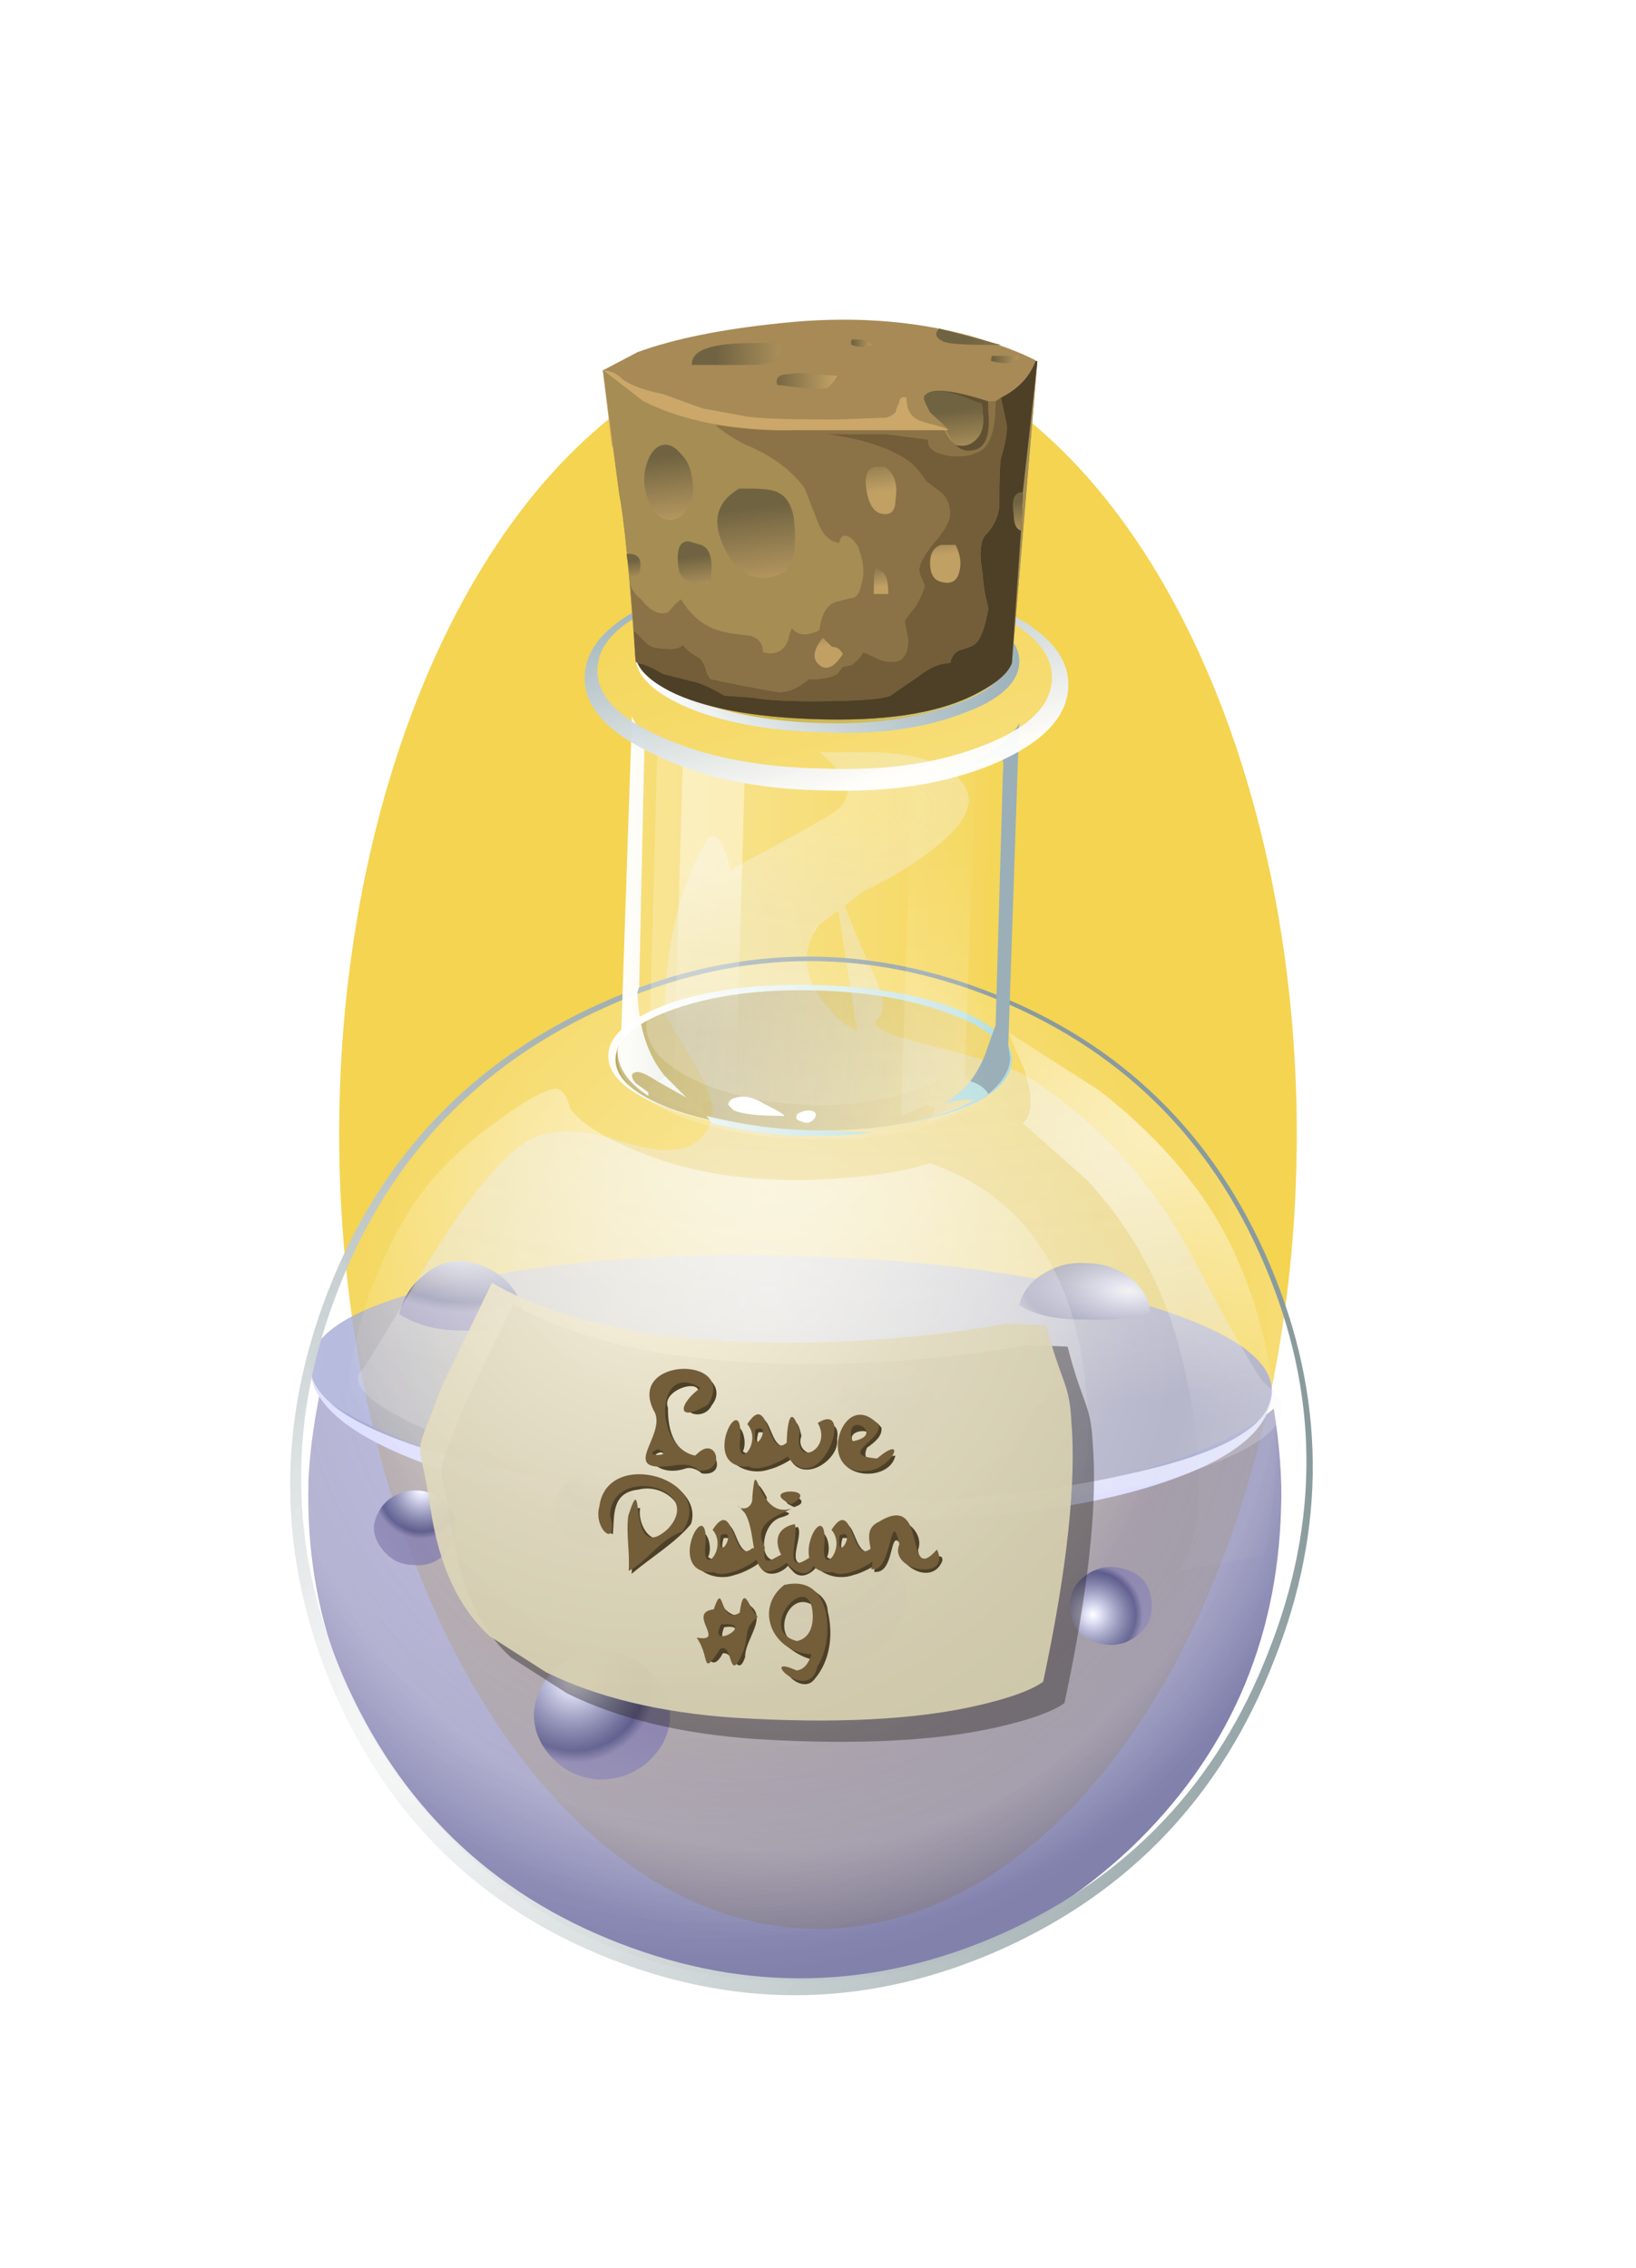 <?xml version="1.0" encoding="UTF-8"?>
<svg version="1.1" viewBox="0 0 35.997 49.895" xmlns="http://www.w3.org/2000/svg" xmlns:xlink="http://www.w3.org/1999/xlink">
<defs>
<radialGradient id="a" cx="1239" cy="-476.33" r="20.443" gradientTransform="matrix(.176 .665 .676 -.179 122.4 -879.89)" gradientUnits="userSpaceOnUse">
<stop stop-color="#FBF5E2" offset="0"/>
<stop stop-color="#F6F0DB" offset=".071"/>
<stop stop-color="#E3DCC1" offset=".431"/>
<stop stop-color="#D7D0B1" offset=".749"/>
<stop stop-color="#D3CCAC" offset="1"/>
</radialGradient>
<filter id="b" x="-.354" y="-.213" width="1.708" height="1.427" color-interpolation-filters="sRGB">
<feGaussianBlur stdDeviation="3.11"/>
</filter>
</defs>
<g transform="translate(-4.045 -2.229)">
<radialGradient id="ab" cx="1301.7" cy="-267.84" r="18.043" gradientTransform="matrix(.329 .729 .729 -.329 -213.29 -1005.7)" gradientUnits="userSpaceOnUse">
<stop stop-color="#DEDAFE" stop-opacity=".667" offset="0"/>
<stop stop-color="#67669B" stop-opacity=".847" offset=".988"/>
</radialGradient>
<ellipse cx="22.043" cy="27.177" rx="10.535" ry="17.484" fill="#f4d451" filter="url(#b)"/>
<path d="m10.83 34.816c0.027-0.586 0.108-1.214 0.24-1.88 0.935 0.666 2.308 1.227 4.12 1.68 1.868 0.454 3.908 0.707 6.12 0.76 2.428 0.054 4.628-0.12 6.602-0.52 1.92-0.373 3.306-0.92 4.16-1.64 0.132 0.826 0.186 1.56 0.16 2.2-0.08 2.96-1.19 5.453-3.32 7.48-2.16 2.025-4.707 3-7.64 2.92-2.96-0.08-5.455-1.188-7.48-3.32-2.055-2.16-3.04-4.72-2.96-7.68z" fill="url(#ab)" fill-rule="evenodd"/>
<radialGradient id="aa" cx="1304.9" cy="-294.31" r="13.838" gradientTransform="matrix(.314 .736 .701 -.332 -184.81 -1028.4)" gradientUnits="userSpaceOnUse">
<stop stop-color="#BAC0D8" stop-opacity=".667" offset="0"/>
<stop stop-color="#8E95CE" stop-opacity=".847" offset=".988"/>
</radialGradient>
<path d="m32.03 32.856c-0.026 0.746-1.08 1.347-3.16 1.8-2.08 0.48-4.572 0.68-7.48 0.6-2.933-0.08-5.426-0.413-7.48-1-2.053-0.586-3.066-1.253-3.04-2 0.027-0.746 1.08-1.346 3.16-1.8 2.107-0.48 4.613-0.68 7.52-0.6 2.934 0.08 5.414 0.414 7.44 1 2.053 0.586 3.067 1.254 3.04 2z" fill="url(#aa)" fill-rule="evenodd"/>
<path d="m28.87 34.656c2.044-0.445 3.098-1.032 3.16-1.76-0.054 0.81-0.906 1.475-2.56 2-1.92 0.613-4.573 0.866-7.96 0.76-3.387-0.08-6.067-0.48-8.04-1.2-1.708-0.62-2.574-1.327-2.6-2.12 0.04 0.713 1.055 1.354 3.04 1.92 2.053 0.587 4.546 0.92 7.48 1 2.908 0.08 5.4-0.12 7.48-0.6z" fill="#dbddfe" fill-rule="evenodd"/>
<radialGradient id="c" cx="1249.7" cy="-473.87" r="2.304" gradientTransform="matrix(.208 .772 .772 -.208 128.04 -1027.1)" gradientUnits="userSpaceOnUse">
<stop stop-color="#fff" offset="0"/>
<stop stop-color="#DBDCF4" offset=".165"/>
<stop stop-color="#40407C" stop-opacity=".847" offset=".859"/>
<stop stop-color="#7D76AA" stop-opacity=".847" offset="1"/>
</radialGradient>
<path d="m23.99 37.376c-0.026 0.374-0.187 0.707-0.48 1-0.293 0.267-0.653 0.387-1.08 0.36-0.4 0-0.746-0.146-1.04-0.44-0.292-0.293-0.426-0.626-0.4-1 0-0.4 0.148-0.733 0.44-1 0.294-0.266 0.653-0.386 1.08-0.36 0.428 0 0.773 0.147 1.04 0.44 0.294 0.267 0.44 0.6 0.44 1z" fill="url(#c)" fill-rule="evenodd"/>
<radialGradient id="d" cx="1244.9" cy="-463.65" r="1.346" gradientTransform="matrix(.208 .772 .772 -.208 112.33 -1022.5)" gradientUnits="userSpaceOnUse">
<stop stop-color="#fff" offset="0"/>
<stop stop-color="#DBDCF4" offset=".165"/>
<stop stop-color="#40407C" stop-opacity=".847" offset=".859"/>
<stop stop-color="#7D76AA" stop-opacity=".847" offset="1"/>
</radialGradient>
<path d="m14.07 35.856c-0.027 0.24-0.12 0.44-0.28 0.6-0.187 0.16-0.4 0.228-0.64 0.2-0.24 0-0.44-0.08-0.6-0.24-0.187-0.186-0.28-0.386-0.28-0.6 0.027-0.214 0.12-0.4 0.28-0.56 0.187-0.16 0.4-0.24 0.64-0.24s0.453 0.08 0.64 0.24c0.16 0.186 0.24 0.387 0.24 0.6z" fill="url(#d)" fill-rule="evenodd"/>
<radialGradient id="e" cx="1245.7" cy="-468.61" r="1.346" gradientTransform="matrix(.208 .772 .772 -.208 119.99 -1024.6)" gradientUnits="userSpaceOnUse">
<stop stop-color="#fff" offset="0"/>
<stop stop-color="#DBDCF4" offset=".165"/>
<stop stop-color="#40407C" stop-opacity=".847" offset=".859"/>
<stop stop-color="#7D76AA" stop-opacity=".847" offset="1"/>
</radialGradient>
<path d="m18.03 35.457c0 0.213-0.093 0.4-0.28 0.56-0.16 0.16-0.373 0.24-0.64 0.24-0.56-0.054-0.84-0.347-0.84-0.88 0-0.214 0.093-0.4 0.28-0.56 0.16-0.16 0.374-0.24 0.64-0.24 0.56 0.053 0.84 0.346 0.84 0.88z" fill="url(#e)" fill-rule="evenodd"/>
<radialGradient id="f" cx="1245.3" cy="-477" r="1.346" gradientTransform="matrix(.208 .772 .772 -.208 132.94 -1028.1)" gradientUnits="userSpaceOnUse">
<stop stop-color="#fff" offset="0"/>
<stop stop-color="#DBDCF4" offset=".165"/>
<stop stop-color="#40407C" stop-opacity=".847" offset=".859"/>
<stop stop-color="#7D76AA" stop-opacity=".847" offset="1"/>
</radialGradient>
<path d="m24.43 33.416c0 0.214-0.08 0.4-0.24 0.56-0.186 0.16-0.4 0.24-0.64 0.24s-0.452-0.08-0.64-0.24c-0.16-0.16-0.24-0.36-0.24-0.6s0.094-0.44 0.28-0.6c0.188-0.16 0.4-0.227 0.64-0.2 0.24 0 0.44 0.08 0.6 0.24s0.24 0.36 0.24 0.6z" fill="url(#f)" fill-rule="evenodd"/>
<radialGradient id="g" cx="1251.8" cy="-464.96" r="2.292" gradientTransform="matrix(.209 .772 .772 -.209 114 -1024.4)" gradientUnits="userSpaceOnUse">
<stop stop-color="#fff" offset="0"/>
<stop stop-color="#DBDCF4" offset=".165"/>
<stop stop-color="#40407C" stop-opacity=".847" offset=".859"/>
<stop stop-color="#7D76AA" stop-opacity=".847" offset="1"/>
</radialGradient>
<path d="m18.79 40.016c-0.025 0.374-0.186 0.694-0.478 0.96-0.294 0.267-0.654 0.4-1.08 0.4-0.4-0.026-0.734-0.173-1-0.44-0.294-0.293-0.44-0.626-0.44-1 0.025-0.4 0.186-0.732 0.478-1 0.294-0.266 0.64-0.386 1.04-0.36 0.427 0 0.773 0.147 1.04 0.44 0.294 0.267 0.44 0.6 0.44 1z" fill="url(#g)" fill-rule="evenodd"/>
<radialGradient id="h" cx="1253.9" cy="-476.5" r="1.374" gradientTransform="matrix(.211 .772 .772 -.211 131.37 -1030.8)" gradientUnits="userSpaceOnUse">
<stop stop-color="#fff" offset="0"/>
<stop stop-color="#DBDCF4" offset=".165"/>
<stop stop-color="#40407C" stop-opacity=".847" offset=".859"/>
<stop stop-color="#7D76AA" stop-opacity=".847" offset="1"/>
</radialGradient>
<path d="m29.39 37.576c0 0.24-0.092 0.44-0.28 0.6-0.186 0.16-0.398 0.24-0.64 0.24-0.586-0.053-0.88-0.346-0.88-0.88 0-0.24 0.094-0.44 0.28-0.6s0.4-0.24 0.64-0.24c0.588 0.054 0.88 0.347 0.88 0.88z" fill="url(#h)" fill-rule="evenodd"/>
<radialGradient id="i" cx="1011" cy="-842.17" r="1.892" gradientTransform="matrix(-.053 .798 1.348 .106 1203 -687.93)" gradientUnits="userSpaceOnUse">
<stop stop-color="#fff" offset="0"/>
<stop stop-color="#DBDCF4" offset=".165"/>
<stop stop-color="#40407C" stop-opacity=".847" offset=".859"/>
<stop stop-color="#7D76AA" stop-opacity=".847" offset="1"/>
</radialGradient>
<path d="m14.19 31.497c-0.534 0-0.986-0.12-1.36-0.36 0.08-0.347 0.253-0.627 0.52-0.84 0.267-0.24 0.56-0.347 0.88-0.32 0.347 0.026 0.653 0.16 0.92 0.4 0.266 0.24 0.413 0.546 0.44 0.92-0.4 0.16-0.866 0.226-1.4 0.2z" fill="url(#i)" fill-rule="evenodd"/>
<radialGradient id="j" cx="1011.4" cy="-855.63" r="1.478" gradientTransform="matrix(-.054 .798 1.353 .108 1235.9 -682.46)" gradientUnits="userSpaceOnUse">
<stop stop-color="#fff" offset="0"/>
<stop stop-color="#DBDCF4" offset=".165"/>
<stop stop-color="#40407C" stop-opacity=".847" offset=".859"/>
<stop stop-color="#7D76AA" stop-opacity=".847" offset="1"/>
</radialGradient>
<path d="m23.55 33.376c-0.533-0.026-0.893-0.133-1.08-0.32 0.055-0.266 0.188-0.48 0.4-0.64 0.213-0.186 0.454-0.267 0.72-0.24 0.294 0 0.534 0.095 0.72 0.28 0.188 0.214 0.294 0.467 0.32 0.76-0.32 0.107-0.68 0.16-1.08 0.16z" fill="url(#j)" fill-rule="evenodd"/>
<radialGradient id="k" cx="1012" cy="-851.44" r="2.205" gradientTransform="matrix(-.054 .798 1.347 .109 1221.7 -682.12)" gradientUnits="userSpaceOnUse">
<stop stop-color="#fff" offset="0"/>
<stop stop-color="#DBDCF4" offset=".165"/>
<stop stop-color="#40407C" stop-opacity=".847" offset=".859"/>
<stop stop-color="#7D76AA" stop-opacity=".847" offset="1"/>
</radialGradient>
<path d="m19.79 34.616c-0.72-0.026-1.252-0.174-1.6-0.44 0.108-0.4 0.308-0.733 0.6-1 0.32-0.266 0.68-0.386 1.08-0.36s0.748 0.188 1.042 0.48c0.293 0.294 0.466 0.654 0.52 1.08-0.322 0.187-0.868 0.267-1.64 0.24z" fill="url(#k)" fill-rule="evenodd"/>
<radialGradient id="l" cx="1011.8" cy="-869.07" r="1.555" gradientTransform="matrix(-.06 .798 1.716 .13 1580.9 -663.81)" gradientUnits="userSpaceOnUse">
<stop stop-color="#fff" offset="0"/>
<stop stop-color="#DBDCF4" offset=".165"/>
<stop stop-color="#40407C" stop-opacity=".847" offset=".859"/>
<stop stop-color="#7D76AA" stop-opacity=".847" offset="1"/>
</radialGradient>
<path d="m27.87 31.257c-0.613 0-1.08-0.107-1.4-0.32 0.08-0.294 0.254-0.52 0.52-0.68 0.294-0.187 0.614-0.268 0.96-0.24 0.35 0 0.668 0.106 0.962 0.32 0.266 0.213 0.413 0.466 0.44 0.76-0.348 0.133-0.84 0.186-1.482 0.16z" fill="url(#l)" fill-rule="evenodd"/>
<radialGradient id="m" cx="1036.1" cy="-815.86" r="16.558" gradientTransform="matrix(-.025 .8 1.565 .049 1325.5 -768.9)" gradientUnits="userSpaceOnUse">
<stop stop-color="#fff" stop-opacity=".259" offset="0"/>
<stop stop-color="#EBEBEB" stop-opacity=".369" offset=".165"/>
<stop stop-color="#E0E0E0" stop-opacity=".459" offset=".859"/>
<stop stop-color="#EDEDED" stop-opacity=".228" offset="1"/>
</radialGradient>
<path d="m22.91 24.916c-0.193-1.193-0.333-2.08-0.42-2.66l-0.42 0.32c-0.48 0.64-0.333 1.334 0.44 2.082 0.053 0.052 0.187 0.14 0.4 0.258zm-0.84-6.14h1.32c0.934 0.054 1.547 0.28 1.84 0.68 0.32 0.427 0.053 0.947-0.8 1.56-0.427 0.32-0.88 0.587-1.36 0.8l-0.44 0.34c0.137 0.367 0.337 0.84 0.6 1.42 0.268 0.534 0.308 0.893 0.12 1.08-0.16 0.16 0.214 0.347 1.12 0.56 1.174 0.294 1.895 0.52 2.16 0.68 1.547 0.988 2.76 2.308 3.64 3.96 0.934 1.76 1.468 2.694 1.6 2.802 0.748 0.586 0.374 1.173-1.12 1.76-1.76 0.72-4.478 1.025-8.158 0.92-3.574-0.08-6.427-0.548-8.56-1.4-1.733-0.693-2.4-1.227-2-1.6 0.052-0.054 0.533-0.84 1.44-2.36 0.88-1.413 1.6-2.293 2.16-2.64 0.506-0.294 1.2-0.294 2.08 0 0.827 0.266 1.4 0.253 1.72-0.04 0.373-0.347 0.373-0.84 0-1.48l-0.76-1.28c0-1.44 0.292-2.693 0.88-3.76 0.198-0.34 0.39-0.14 0.58 0.6 0.055-0.04 0.115-0.08 0.18-0.12 1.145-0.614 1.84-1 2.08-1.16 0.478-0.322 0.372-0.762-0.322-1.322z" fill="url(#m)" fill-rule="evenodd"/>
<radialGradient id="n" cx="1172.7" cy="-627.32" r="17.867" gradientTransform="matrix(.109 .792 .726 -.1 348.53 -960.97)" gradientUnits="userSpaceOnUse">
<stop stop-color="#fff" stop-opacity=".478" offset="0"/>
<stop stop-color="#fff" stop-opacity=".082" offset=".71"/>
<stop stop-color="#fff" stop-opacity=".2" offset=".867"/>
<stop stop-color="#fff" stop-opacity=".028" offset="1"/>
</radialGradient>
<path d="m11.27 30.616c1.147-2.933 3.147-5.04 6-6.32 2.855-1.28 5.71-1.36 8.56-0.24 2.882 1.12 4.935 3.12 6.16 6s1.254 5.787 0.08 8.72c-1.145 2.935-3.132 5.04-5.96 6.32-2.853 1.28-5.72 1.36-8.6 0.24s-4.933-3.12-6.16-6c-1.2-2.88-1.226-5.786-0.08-8.72z" fill="url(#n)" fill-rule="evenodd"/>
<radialGradient id="o" cx="-123.38" cy="1328.4" r="24.783" gradientTransform="matrix(.607 -.522 -.522 -.607 782.11 781.58)" gradientUnits="userSpaceOnUse">
<stop stop-color="#fff" stop-opacity=".949" offset="0"/>
<stop stop-color="#8A9B9E" offset="1"/>
</radialGradient>
<path d="m31.95 38.576c1.147-2.88 1.12-5.72-0.08-8.52-1.2-2.826-3.227-4.8-6.08-5.92-2.826-1.094-5.626-1.013-8.4 0.24-2.8 1.253-4.76 3.307-5.88 6.16-1.145 2.88-1.12 5.732 0.08 8.56 1.228 2.826 3.254 4.786 6.08 5.88s5.628 1.026 8.4-0.2c2.8-1.253 4.76-3.32 5.88-6.2zm-20.6 0.76c-1.2-2.88-1.226-5.786-0.08-8.72 1.147-2.933 3.147-5.04 6-6.32 2.855-1.28 5.71-1.36 8.56-0.24 2.882 1.12 4.935 3.12 6.16 6s1.254 5.787 0.08 8.72c-1.145 2.935-3.132 5.04-5.96 6.32-2.853 1.28-5.72 1.36-8.6 0.24s-4.933-3.12-6.16-6z" fill="url(#o)" fill-rule="evenodd"/>
<radialGradient id="p" cx="1184.7" cy="-549.96" r="12.787" gradientTransform="matrix(.161 .784 .888 -.147 318.53 -982.46)" gradientUnits="userSpaceOnUse">
<stop stop-color="#fff" stop-opacity=".588" offset="0"/>
<stop stop-color="#fff" stop-opacity="0" offset="1"/>
</radialGradient>
<path d="m22.67 28.137c0.72-0.054 1.334-0.16 1.84-0.32 1.76 0.614 2.855 1.934 3.28 3.96 0.214 1.014 0.254 1.974 0.12 2.88l-0.08 1.32c-0.213 0.986-0.64 1.813-1.28 2.48-2.106 2.133-6.106 2.213-12 0.24-1.76-0.588-2.72-1.987-2.88-4.2-0.132-1.92 0.28-3.72 1.242-5.4 0.453-0.8 1.106-1.507 1.96-2.12 0.666-0.507 1.133-0.773 1.4-0.8 0.133 0 0.24 0.146 0.32 0.44 0.292 0.4 0.986 0.786 2.08 1.16 1.172 0.372 2.505 0.494 3.998 0.36z" fill="url(#p)" fill-rule="evenodd"/>
<radialGradient id="q" cx="1207.9" cy="-560.48" r="8.396" gradientTransform="matrix(.161 .784 .867 -.178 321.18 -1019.9)" gradientUnits="userSpaceOnUse">
<stop stop-color="#fff" stop-opacity=".62" offset="0"/>
<stop stop-color="#fff" stop-opacity=".028" offset="1"/>
</radialGradient>
<path d="m26.55 26.937c0.214-0.187 0.228-0.573 0.04-1.16l-0.36-0.84 2 1.28c1.468 1.146 2.494 2.413 3.08 3.8 0.588 1.36 0.855 2.84 0.8 4.44-0.026 0.8-0.12 1.466-0.28 2l-1.84 0.32c0.16-0.188 0.28-0.508 0.36-0.96 0.16-0.96 0.067-2.175-0.28-3.64-0.346-1.494-1.04-2.814-2.08-3.962l-1.44-1.278z" fill="url(#q)" fill-rule="evenodd"/>
<linearGradient id="r" x1="1113.5" x2="1123.9" y1="709.4" y2="709.4" gradientTransform="matrix(.745 .292 -.292 .745 -604 -829.65)" gradientUnits="userSpaceOnUse">
<stop stop-color="#fff" stop-opacity=".949" offset="0"/>
<stop stop-color="#ABD9DB" offset="1"/>
</linearGradient>
<path d="m25.07 24.416c0.854 0.347 1.267 0.733 1.24 1.16s-0.427 0.787-1.2 1.08c-0.414 0.138-0.867 0.244-1.36 0.32 0.454-0.08 0.867-0.187 1.24-0.32 0.747-0.293 1.134-0.64 1.16-1.04 0.026-0.427-0.373-0.786-1.2-1.08-0.826-0.32-1.826-0.493-3-0.52-1.173-0.027-2.186 0.106-3.04 0.4-0.854 0.293-1.293 0.653-1.32 1.08-0.026 0.4 0.32 0.746 1.04 1.04 0.36 0.16 0.767 0.286 1.22 0.38-0.483-0.09-0.917-0.217-1.3-0.38-0.773-0.32-1.147-0.694-1.12-1.12 0.026-0.428 0.48-0.8 1.36-1.12 0.88-0.294 1.933-0.427 3.16-0.4s2.267 0.2 3.12 0.52z" fill="url(#r)" fill-rule="evenodd"/>
<linearGradient id="s" x1="993.76" x2="1003.1" y1="870.96" y2="870.96" gradientTransform="matrix(.78 .176 -.176 .78 -604 -829.65)" gradientUnits="userSpaceOnUse">
<stop stop-opacity=".247" offset="0"/>
<stop stop-opacity=".028" offset="1"/>
</linearGradient>
<path d="m26.15 25.616c-0.026 0.427-0.467 0.787-1.32 1.08-0.826 0.293-1.84 0.427-3.04 0.4-1.173-0.026-2.173-0.187-3-0.48-0.827-0.32-1.227-0.693-1.2-1.12 0.027-0.426 0.467-0.786 1.32-1.08 0.854-0.293 1.867-0.426 3.04-0.4 1.174 0.027 2.174 0.2 3 0.52 0.827 0.294 1.227 0.653 1.2 1.08z" fill="url(#s)" fill-rule="evenodd"/>
<linearGradient id="t" x1="-1227.3" x2="-1220.5" y1="485.34" y2="485.34" gradientTransform="matrix(-.205 -.773 .773 -.205 -604 -829.65)" gradientUnits="userSpaceOnUse">
<stop stop-color="#fff" stop-opacity=".22" offset="0"/>
<stop stop-color="#fff" stop-opacity=".028" offset="1"/>
</linearGradient>
<path d="m18.43 18.816c-1.04-0.48-1.547-1.053-1.52-1.72 0.027-0.666 0.573-1.227 1.64-1.68 1.04-0.427 2.293-0.626 3.76-0.6s2.706 0.294 3.72 0.8c1.04 0.48 1.547 1.054 1.52 1.72-0.025 0.667-0.56 1.227-1.6 1.68-1.066 0.454-2.333 0.654-3.8 0.6-1.466-0.026-2.706-0.293-3.72-0.8zm0.84-3.32c-0.826 0.32-1.24 0.694-1.24 1.12-0.026 0.454 0.374 0.854 1.2 1.2 0.8 0.32 1.786 0.494 2.96 0.52 1.146 0.054 2.146-0.08 3-0.4 0.826-0.292 1.253-0.665 1.28-1.12 0.026-0.452-0.373-0.852-1.2-1.2-0.8-0.318-1.787-0.492-2.96-0.52-1.172-0.026-2.186 0.107-3.04 0.4z" fill="url(#t)" fill-rule="evenodd"/>
<linearGradient id="u" x1="806.04" x2="816.84" y1="1043.6" y2="1043.6" gradientTransform="matrix(.8 .022 -.022 .8 -604 -829.65)" gradientUnits="userSpaceOnUse">
<stop stop-color="#fff" stop-opacity=".22" offset="0"/>
<stop stop-color="#fff" stop-opacity=".028" offset="1"/>
</linearGradient>
<path d="m24.95 19.257c0.8-0.267 1.307-0.614 1.52-1.04l-0.24 7.08 0.08 0.32c-0.026 0.48-0.466 0.88-1.32 1.2-0.88 0.346-1.906 0.506-3.078 0.48-1.2-0.027-2.213-0.215-3.04-0.562-0.854-0.373-1.267-0.8-1.24-1.28l0.08-0.32 0.24-7.08c0.16 0.427 0.64 0.787 1.44 1.08 0.773 0.294 1.692 0.454 2.76 0.48 1.065 0.028 1.998-0.092 2.798-0.358z" fill="url(#u)" fill-rule="evenodd"/>
<linearGradient id="v" x1="806.54" x2="815.82" y1="1043.7" y2="1043.7" gradientTransform="matrix(.8 .022 -.022 .8 -604 -829.65)" gradientUnits="userSpaceOnUse">
<stop stop-color="#fff" stop-opacity=".22" offset="0"/>
<stop stop-color="#fff" stop-opacity=".028" offset="1"/>
</linearGradient>
<path d="m22.15 19.537c1.547 0.053 2.773-0.2 3.68-0.76l-0.2 5.8 0.08 0.28c-0.026 0.48-0.412 0.88-1.16 1.2-0.746 0.347-1.626 0.507-2.64 0.48-1.013-0.027-1.88-0.214-2.6-0.56-0.72-0.348-1.066-0.762-1.04-1.24l0.08-0.28 0.16-5.84c0.827 0.586 2.04 0.893 3.64 0.92z" fill="url(#v)" fill-rule="evenodd"/>
<linearGradient id="w" x1="805.96" x2="816.79" y1="1049.1" y2="1049.1" gradientTransform="matrix(.8 .022 -.022 .8 -604 -829.65)" gradientUnits="userSpaceOnUse">
<stop stop-color="#fff" stop-opacity=".949" offset="0"/>
<stop stop-color="#ABD9DB" offset="1"/>
</linearGradient>
<path d="m23.23 27.137c-0.267 0.053-0.72 0.08-1.36 0.08-0.693 0-1.413-0.094-2.16-0.28l-0.12-0.16c0.853 0.213 1.708 0.32 2.56 0.32l1.08 0.04z" fill="url(#w)" fill-rule="evenodd"/>
<linearGradient id="x" x1="806.1" x2="816.88" y1="1043" y2="1043" gradientTransform="matrix(.8 .022 -.022 .8 -604 -829.65)" gradientUnits="userSpaceOnUse">
<stop stop-color="#fff" stop-opacity=".949" offset="0"/>
<stop stop-color="#809C89" offset="1"/>
</linearGradient>
<path d="m17.95 17.977c0.027 0.107 0.12 0.24 0.28 0.4l-0.12 5.56-0.04 0.12c0.027 0.773 0.227 1.386 0.6 1.84l-0.16 0.12c-0.24-0.16-0.4-0.227-0.48-0.2-0.106 0.026-0.106 0.106 0 0.24l0.28 0.2v0.08c-0.453-0.294-0.68-0.627-0.68-1l0.08-0.28 0.24-7.08z" fill="url(#x)" fill-rule="evenodd"/>
<linearGradient id="y" x1="769.24" x2="779.09" y1="1070.8" y2="1070.8" gradientTransform="matrix(.8 -.006 .006 .8 -604 -829.65)" gradientUnits="userSpaceOnUse">
<stop stop-color="#fff" stop-opacity=".949" offset="0"/>
<stop stop-color="#9AAFB8" offset="1"/>
</linearGradient>
<path d="m25.51 18.937c0.48-0.213 0.8-0.48 0.96-0.8l-0.24 7.08 0.04 0.28c0 0.266-0.16 0.533-0.48 0.8-0.078-0.134-0.212-0.227-0.398-0.28 0.16-0.214 0.28-0.44 0.36-0.68l0.2-0.56 0.16-5.56c0.026-0.214 0-0.334-0.08-0.36-0.054 0-0.228 0.066-0.52 0.2v-0.12z" fill="url(#y)" fill-rule="evenodd"/>
<linearGradient id="z" x1="1041.6" x2="1046" y1="-807.72" y2="-807.72" gradientTransform="matrix(-.022 .8 -.8 -.022 -604 -829.65)" gradientUnits="userSpaceOnUse">
<stop stop-color="#fff" stop-opacity=".42" offset="0"/>
<stop stop-color="#fff" stop-opacity=".028" offset="1"/>
</linearGradient>
<path d="m19.07 18.937c0.507 0.213 0.96 0.347 1.36 0.4l-0.2 7.04c-0.106 0.027-0.16 0.08-0.16 0.16l0.12 0.12v0.04l-0.52-0.24-0.16 0.04c-0.08 0-0.054 0.094 0.08 0.28-0.56-0.16-0.986-0.334-1.28-0.52 0-0.08 0.067-0.16 0.2-0.24l0.64 0.36-0.48-0.48 0.2-0.04 0.2-6.92z" fill="url(#z)" fill-rule="evenodd"/>
<linearGradient id="bb" x1="804.95" x2="815.7" y1="1048.9" y2="1048.9" gradientTransform="matrix(.8 .021 -.021 .8 -604 -829.65)" gradientUnits="userSpaceOnUse">
<stop stop-color="#fff" stop-opacity=".949" offset="0"/>
<stop stop-color="#ABD9DB" offset="1"/>
</linearGradient>
<path d="m19.15 26.376-0.64-0.36 0.16-0.12z" fill="url(#bb)" fill-rule="evenodd"/>
<linearGradient id="ba" x1="1041.7" x2="1046.2" y1="-807" y2="-807" gradientTransform="matrix(-.021 .8 -.8 -.021 -604 -829.65)" gradientUnits="userSpaceOnUse">
<stop stop-color="#fff" stop-opacity=".42" offset="0"/>
<stop stop-color="#fff" stop-opacity=".028" offset="1"/>
</linearGradient>
<path d="m19.15 26.376-0.64-0.36 0.16-0.12z" fill="url(#ba)" fill-rule="evenodd"/>
<linearGradient id="az" x1="785.95" x2="786.07" y1="1067.6" y2="1063.2" gradientTransform="matrix(.8 0 0 .8 -604 -829.65)" gradientUnits="userSpaceOnUse">
<stop stop-color="#fff" stop-opacity=".137" offset="0"/>
<stop stop-color="#fff" stop-opacity=".028" offset="1"/>
</linearGradient>
<path d="m25.43 19.097 0.08-0.04-0.24 6.88 0.12 0.08c-0.16 0.186-0.346 0.346-0.56 0.48 0.48-0.108 0.707-0.108 0.68 0-0.372 0.186-0.732 0.332-1.08 0.438 0.16-0.213 0.214-0.334 0.16-0.36l-0.16-0.04-0.56 0.24 0.24-7.4 0.52-0.12c0.32 2e-3 0.587-0.052 0.8-0.158z" fill="url(#az)" fill-rule="evenodd"/>
<linearGradient id="ay" x1="804.49" x2="816.07" y1="1040.1" y2="1040.1" gradientTransform="matrix(.8 .021 -.021 .8 -604 -829.65)" gradientUnits="userSpaceOnUse">
<stop stop-color="#fff" offset="0"/>
<stop stop-color="#ABD9DB" offset="1"/>
</linearGradient>
<path d="m25.43 19.097c-0.213 0.106-0.48 0.16-0.8 0.16l0.88-0.32v0.12l-0.08 0.04z" fill="url(#ay)" fill-rule="evenodd"/>
<linearGradient id="ax" x1="786.16" x2="786.29" y1="1067.8" y2="1063.2" gradientTransform="matrix(.8 0 0 .8 -604 -829.65)" gradientUnits="userSpaceOnUse">
<stop stop-color="#fff" stop-opacity=".137" offset="0"/>
<stop stop-color="#fff" stop-opacity=".028" offset="1"/>
</linearGradient>
<path d="m25.43 19.097c-0.213 0.106-0.48 0.16-0.8 0.16l0.88-0.32v0.12l-0.08 0.04z" fill="url(#ax)" fill-rule="evenodd"/>
<linearGradient id="aw" x1="804.6" x2="816.13" y1="1048.9" y2="1048.9" gradientTransform="matrix(.8 .021 -.021 .8 -604 -829.65)" gradientUnits="userSpaceOnUse">
<stop stop-color="#fff" offset="0"/>
<stop stop-color="#ABD9DB" offset="1"/>
</linearGradient>
<path d="m25.39 26.017c0.188 0.054 0.32 0.146 0.4 0.28l-0.28 0.2c0.027-0.107-0.2-0.107-0.68 0 0.214-0.134 0.4-0.294 0.56-0.48z" fill="url(#aw)" fill-rule="evenodd"/>
<linearGradient id="av" x1="786.72" x2="786.84" y1="1067.6" y2="1063.1" gradientTransform="matrix(.8 0 0 .8 -604 -829.65)" gradientUnits="userSpaceOnUse">
<stop stop-color="#fff" stop-opacity=".137" offset="0"/>
<stop stop-color="#fff" stop-opacity=".028" offset="1"/>
</linearGradient>
<path d="m25.39 26.017c0.188 0.054 0.32 0.146 0.4 0.28l-0.28 0.2c0.027-0.107-0.2-0.107-0.68 0 0.214-0.134 0.4-0.294 0.56-0.48z" fill="url(#av)" fill-rule="evenodd"/>
<path d="m20.07 26.536c0-0.08 0.054-0.133 0.16-0.16 0.187-0.053 0.387-0.013 0.6 0.12 0.427 0.214 0.56 0.307 0.4 0.28-0.506 0-0.854-0.04-1.04-0.12l-0.12-0.12zm1.6 0.36c-0.106-0.026-0.133-0.08-0.08-0.16 0.08-0.053 0.174-0.08 0.28-0.08 0.134 0.027 0.16 0.094 0.08 0.2-0.08 0.08-0.173 0.094-0.28 0.04z" fill="#fff" fill-rule="evenodd"/>
<linearGradient id="au" x1="805.01" x2="815.59" y1="1037.1" y2="1037.1" gradientTransform="matrix(.8 .021 -.021 .8 -604 -829.65)" gradientUnits="userSpaceOnUse">
<stop stop-opacity=".086" offset="0"/>
<stop stop-color="#BCD9DB" stop-opacity=".42" offset="1"/>
</linearGradient>
<path d="m26.47 16.816c-0.026 0.454-0.453 0.827-1.28 1.12-0.853 0.32-1.853 0.453-3 0.4-1.173-0.027-2.16-0.2-2.96-0.52-0.826-0.347-1.226-0.747-1.2-1.2 0-0.427 0.415-0.8 1.24-1.12 0.855-0.294 1.87-0.427 3.042-0.4s2.16 0.2 2.96 0.52c0.826 0.347 1.225 0.747 1.198 1.2z" fill="url(#au)" fill-rule="evenodd"/>
<linearGradient id="at" x1="-1227.3" x2="-1220.5" y1="485.34" y2="485.34" gradientTransform="matrix(-.205 -.773 .773 -.205 -604 -829.65)" gradientUnits="userSpaceOnUse">
<stop stop-color="#fff" stop-opacity=".949" offset="0"/>
<stop stop-color="#9AAFB8" offset="1"/>
</linearGradient>
<path d="m18.43 18.816c-1.04-0.48-1.547-1.053-1.52-1.72 0.027-0.666 0.573-1.227 1.64-1.68 1.04-0.427 2.293-0.626 3.76-0.6s2.706 0.294 3.72 0.8c1.04 0.48 1.547 1.054 1.52 1.72-0.025 0.667-0.56 1.227-1.6 1.68-1.066 0.454-2.333 0.654-3.8 0.6-1.466-0.026-2.706-0.293-3.72-0.8zm0.28-3.32c-0.986 0.374-1.493 0.854-1.52 1.44-0.026 0.587 0.453 1.094 1.44 1.52 0.96 0.427 2.133 0.654 3.52 0.68 1.387 0.054 2.573-0.12 3.56-0.52 0.96-0.373 1.454-0.853 1.48-1.44 0.026-0.586-0.44-1.092-1.4-1.52-0.96-0.426-2.133-0.666-3.52-0.72-1.387-0.026-2.572 0.16-3.56 0.56z" fill="url(#at)" fill-rule="evenodd"/>
<linearGradient id="as" x1="1110.2" x2="1120.2" y1="698.85" y2="698.85" gradientTransform="matrix(.745 .292 -.292 .745 -604 -829.65)" gradientUnits="userSpaceOnUse">
<stop stop-color="#fff" stop-opacity=".949" offset="0"/>
<stop stop-color="#ABD9DB" offset="1"/>
</linearGradient>
<path d="m19.23 17.816c-0.827-0.346-1.227-0.746-1.2-1.2 0-0.426 0.414-0.8 1.24-1.12 0.502-0.172 1.056-0.285 1.66-0.34-0.547 0.06-1.047 0.174-1.5 0.34-0.773 0.294-1.173 0.654-1.2 1.08-0.027 0.427 0.36 0.814 1.16 1.16 0.773 0.32 1.72 0.495 2.84 0.52 1.094 0.028 2.04-0.106 2.84-0.4s1.213-0.653 1.24-1.08c0-0.426-0.373-0.8-1.12-1.12-0.54-0.24-1.18-0.406-1.92-0.5 0.813 0.088 1.508 0.255 2.08 0.5 0.773 0.347 1.146 0.733 1.12 1.16-0.027 0.454-0.454 0.827-1.28 1.12-0.854 0.32-1.854 0.453-3 0.4-1.173-0.026-2.16-0.2-2.96-0.52z" fill="url(#as)" fill-rule="evenodd"/>
<linearGradient id="ar" x1="805.01" x2="815.59" y1="1037.1" y2="1037.1" gradientTransform="matrix(.8 .021 -.021 .8 -604 -829.65)" gradientUnits="userSpaceOnUse">
<stop stop-color="#fff" stop-opacity=".949" offset="0"/>
<stop stop-color="#9AAFB8" offset="1"/>
</linearGradient>
<path d="m19.23 17.816c-0.827-0.346-1.227-0.746-1.2-1.2 0-0.426 0.414-0.8 1.24-1.12 0.51-0.174 1.076-0.288 1.7-0.34-0.547 0.06-1.047 0.174-1.5 0.34-0.772 0.267-1.173 0.614-1.2 1.04 0 0.428 0.374 0.8 1.12 1.122 0.774 0.293 1.708 0.453 2.8 0.48s2.04-0.107 2.84-0.4c0.774-0.268 1.175-0.614 1.2-1.04 0-0.427-0.386-0.788-1.16-1.082-0.466-0.2-1-0.346-1.6-0.44 0.68 0.086 1.28 0.233 1.8 0.44 0.828 0.347 1.228 0.747 1.2 1.2-0.026 0.454-0.453 0.827-1.28 1.12-0.853 0.32-1.853 0.453-3 0.4-1.173-0.026-2.16-0.2-2.96-0.52z" fill="url(#ar)" fill-rule="evenodd"/>
<path d="m21.23 9.337c1.493-0.16 2.88-0.066 4.16 0.28 0.64 0.187 1.134 0.373 1.48 0.56l-0.56 6.64c-0.08 0.214-0.32 0.427-0.72 0.64-0.774 0.428-1.895 0.627-3.36 0.6-1.52-0.026-2.68-0.24-3.48-0.64l-0.72-0.64c-0.134-1.92-0.254-3.146-0.36-3.68l-0.36-2.72 0.76-0.4c0.8-0.293 1.854-0.507 3.16-0.64z" fill="#a78a56" fill-rule="evenodd"/>
<path d="m22.43 11.457 1.12-0.04c0.08-0.027 0.147-0.067 0.2-0.12 0.027-0.108 0.054-0.174 0.08-0.2 0-0.108 0.054-0.148 0.16-0.122 0 0.24 0.08 0.4 0.24 0.48 0.026 0.027 0.2 0.08 0.52 0.16 0.188 0.054 0.267 0.16 0.24 0.32 0 0.32-0.293 0.547-0.88 0.68-0.373 0.134-0.813 0.227-1.32 0.28-0.56 0.027-1 0.04-1.32 0.04-1.253 0-2.172-0.093-2.76-0.278l-1.2-0.6-0.2-1.68c0.16 0 0.307 0.065 0.44 0.2 0.187 0.133 0.48 0.24 0.88 0.32l0.88 0.318 0.88 0.16c0.214 0.056 0.893 0.082 2.04 0.082z" fill="#cba769" fill-rule="evenodd"/>
<linearGradient id="aq" x1="-771.66" x2="-769.16" y1="-1057.1" y2="-1057.1" gradientTransform="matrix(-.8 .008 -.008 -.8 -604 -829.65)" gradientUnits="userSpaceOnUse">
<stop stop-color="#C1A064" offset="0"/>
<stop stop-color="#706341" offset="1"/>
</linearGradient>
<path d="m21.03 9.777c0.134 0 0.2 0.054 0.2 0.16-0.026 0.08-0.08 0.16-0.16 0.24-0.08 0.054-0.267 0.08-0.56 0.08h-1.24c-0.026-0.32 0.414-0.48 1.32-0.48h0.44z" fill="url(#aq)" fill-rule="evenodd"/>
<linearGradient id="ap" x1="-768.43" x2="-766.71" y1="-1061.3" y2="-1061.3" gradientTransform="matrix(-.8 .011 -.011 -.8 -604 -829.65)" gradientUnits="userSpaceOnUse">
<stop stop-color="#C1A064" offset="0"/>
<stop stop-color="#706341" offset="1"/>
</linearGradient>
<path d="m21.15 10.697c-0.053-0.16 0.04-0.24 0.28-0.24 0.133-0.026 0.307-0.026 0.52 0l0.52 0.04c-0.08 0.133-0.16 0.227-0.24 0.28h-0.4l-0.68-0.08z" fill="url(#ap)" fill-rule="evenodd"/>
<linearGradient id="ao" x1="-784.09" x2="-783.51" y1="-1049.3" y2="-1049.3" gradientTransform="matrix(-.8 0 0 -.8 -604 -829.65)" gradientUnits="userSpaceOnUse">
<stop stop-color="#C1A064" offset="0"/>
<stop stop-color="#706341" offset="1"/>
</linearGradient>
<path d="m22.79 9.697h0.16c0.106 0 0.2 0.04 0.28 0.12-0.16 0.054-0.307 0.054-0.44 0-0.026-0.027-0.026-0.067 0-0.12z" fill="url(#ao)" fill-rule="evenodd"/>
<linearGradient id="an" x1="-779.79" x2="-776.04" y1="-1056.6" y2="-1056.6" gradientTransform="matrix(-.8 .008 -.008 -.8 -604 -829.65)" gradientUnits="userSpaceOnUse">
<stop stop-color="#C1A064" offset="0"/>
<stop stop-color="#706341" offset="1"/>
</linearGradient>
<path d="m24.79 9.737c-0.16-0.08-0.187-0.173-0.08-0.28l1.36 0.36h-0.16c-0.667 0-1.04-0.027-1.12-0.08z" fill="url(#an)" fill-rule="evenodd"/>
<linearGradient id="am" x1="-788.21" x2="-787.39" y1="-1049.7" y2="-1049.7" gradientTransform="matrix(-.8 0 0 -.8 -604 -829.65)" gradientUnits="userSpaceOnUse">
<stop stop-color="#C1A064" offset="0"/>
<stop stop-color="#706341" offset="1"/>
</linearGradient>
<path d="m25.87 10.177c-0.026 0-0.026-0.04 0-0.12h0.6c-0.053 0.16-0.253 0.2-0.6 0.12z" fill="url(#am)" fill-rule="evenodd"/>
<path d="m21.59 11.697h3.36c-0.133-0.107-0.253-0.213-0.36-0.32-0.213-0.24-0.266-0.4-0.16-0.48 0.107-0.08 0.374-0.08 0.8 0 0.24 0.054 0.454 0.107 0.64 0.16 0.48-0.133 0.8-0.426 0.96-0.88h0.04l-0.56 6.64c-0.08 0.215-0.32 0.428-0.72 0.642-0.772 0.42-1.893 0.62-3.36 0.6-1.52-0.03-2.68-0.25-3.48-0.65l-0.72-0.64c-0.132-1.92-0.252-3.147-0.36-3.68l-0.358-2.72 0.88 0.68c0.878 0.45 2.012 0.665 3.4 0.64z" fill="#a58d54" fill-rule="evenodd"/>
<path d="m22.59 16.616c-0.053-0.106-0.133-0.16-0.24-0.16l-0.2-0.2c-0.212 0.268-0.238 0.468-0.08 0.6s0.333 0.054 0.52-0.24zm0.72-1.92c-0.026 0.054-0.04 0.254-0.04 0.6h0.32c0-0.266-0.04-0.426-0.12-0.48l-0.16-0.12zm0-2.2c-0.186 0.027-0.253 0.2-0.2 0.52s0.174 0.495 0.36 0.52c0.188 0.028 0.28-0.08 0.28-0.32 0.054-0.345-0.026-0.585-0.24-0.718h-0.2zm2.48-1.44h0.16c0 0.587-0.106 0.947-0.32 1.08-0.16 0.107-0.387 0.148-0.68 0.12-0.347-0.053-0.507-0.172-0.48-0.36l-0.92-0.12h-1.32c0.774 0.108 1.36 0.294 1.76 0.56 0.135 0.08 0.28 0.24 0.44 0.48 0.214 0.16 0.334 0.254 0.36 0.28 0.107 0.106 0.16 0.253 0.16 0.44 0 0.16-0.12 0.374-0.36 0.64-0.213 0.266-0.32 0.466-0.32 0.6 0 0.054 0.04 0.16 0.12 0.32 0 0.08-0.065 0.24-0.2 0.48-0.133 0.16-0.212 0.266-0.24 0.32l0.08 0.4c0 0.267-0.08 0.427-0.24 0.48-0.132 0.026-0.265 0.013-0.398-0.04-0.16-0.08-0.28-0.135-0.36-0.16 0 0.053-0.08 0.146-0.24 0.28l-0.2 0.04-0.12 0.16c-0.133 0.08-0.346 0.12-0.64 0.12-0.213 0.186-0.427 0.28-0.64 0.28-0.053 0-0.48-0.082-1.28-0.242-0.107-0.026-0.173-0.04-0.2-0.04s-0.067-0.053-0.12-0.16c-0.027-0.133-0.08-0.24-0.16-0.32-0.16-0.08-0.28-0.173-0.36-0.28-0.08 0.08-0.214 0.107-0.4 0.08-0.188 0-0.32-0.04-0.4-0.12l-0.28-0.28-0.08-1c0.053 0.134 0.133 0.24 0.24 0.32 0.213 0.267 0.413 0.36 0.6 0.28 0.106-0.133 0.2-0.227 0.28-0.28 0.24 0.4 0.56 0.64 0.96 0.72 0.107 0.026 0.293 0.053 0.56 0.08 0.188 0.054 0.28 0.173 0.28 0.36 0.187 0.054 0.334 0.026 0.44-0.08 0.054-0.054 0.094-0.12 0.12-0.2 0.026-0.134 0.053-0.213 0.08-0.24 0.133 0.16 0.333 0.173 0.6 0.04 0.054-0.4 0.2-0.613 0.44-0.64 0.08-0.026 0.187-0.054 0.32-0.08 0.08-0.027 0.133-0.12 0.16-0.28 0.08-0.214 0.065-0.467-0.04-0.76-0.027-0.107-0.095-0.2-0.2-0.28-0.134-0.082-0.214-0.042-0.24 0.12-0.213-0.028-0.373-0.188-0.48-0.48l-0.28-0.72c-0.267-0.375-0.667-0.68-1.2-0.92-0.16-0.054-0.386-0.187-0.68-0.4l-0.08-0.08c0.667 0.106 1.266 0.146 1.8 0.12h3.24c0.053 0.133 0.133 0.24 0.24 0.32 0.105 0.106 0.227 0.145 0.36 0.12 0.292-0.027 0.412-0.32 0.358-0.88v-0.197z" fill="#8b7347" fill-rule="evenodd"/>
<path d="m25.39 11.017c-0.5-0.21-0.834-0.238-1-0.08l0.04-0.04c0.16-0.134 0.614-0.08 1.36 0.16v0.2c0.054 0.56-0.066 0.853-0.36 0.88-0.132 0.025-0.253-0.014-0.36-0.12 0.214 0.053 0.388-0.015 0.522-0.2 0.08-0.134 0.106-0.294 0.08-0.48 0-0.134-0.014-0.213-0.04-0.24-0.028 0-0.108-0.027-0.24-0.08z" fill="#615031" fill-rule="evenodd"/>
<path d="m25.07 14.216h-0.32c-0.16 0.054-0.24 0.187-0.24 0.4 0 0.214 0.067 0.347 0.2 0.4 0.24 0.08 0.388 0.014 0.44-0.2 0.054-0.186 0.027-0.385-0.08-0.6zm0.88-3.16 0.12-0.08c0.027 0.134 0.067 0.32 0.12 0.56 0.026 0.16-0.014 0.414-0.12 0.76-0.026 0.106-0.04 0.44-0.04 1 0 0.267-0.106 0.506-0.32 0.72-0.106 0.16-0.12 0.454-0.04 0.88 0 0.16 0.04 0.4 0.12 0.72-0.08 0.453-0.187 0.72-0.32 0.8-0.026 0.025-0.133 0.066-0.32 0.12-0.105 0.052-0.172 0.146-0.2 0.28-0.212 0-0.438 0.093-0.68 0.28l-0.64 0.44c-0.187 0.08-0.76 0.12-1.72 0.12-0.586 0-1.027-0.027-1.32-0.08l-0.6-0.04c-0.32-0.188-0.56-0.294-0.72-0.32l-0.64-0.16c-0.213-0.134-0.4-0.214-0.56-0.24l-0.04-0.04-0.04-0.68 0.28 0.28c0.08 0.08 0.212 0.12 0.4 0.12 0.186 0.026 0.32 0 0.4-0.08 0.08 0.106 0.2 0.2 0.36 0.28 0.08 0.08 0.133 0.186 0.16 0.32 0.052 0.106 0.092 0.16 0.12 0.16 0.026 0 0.093 0.012 0.2 0.04 0.8 0.16 1.227 0.24 1.28 0.24 0.213 0 0.427-0.094 0.64-0.28 0.294 0 0.507-0.04 0.64-0.12l0.12-0.16 0.2-0.04c0.16-0.133 0.24-0.227 0.24-0.28 0.08 0.026 0.2 0.08 0.36 0.16 0.134 0.053 0.267 0.066 0.4 0.04 0.16-0.053 0.24-0.213 0.24-0.48l-0.08-0.4c0.026-0.053 0.105-0.16 0.24-0.32 0.133-0.24 0.2-0.4 0.2-0.48-0.08-0.16-0.12-0.265-0.12-0.32 0-0.132 0.105-0.332 0.32-0.6 0.238-0.266 0.358-0.48 0.358-0.64 0-0.186-0.053-0.332-0.16-0.44-0.026-0.025-0.146-0.12-0.36-0.28-0.16-0.24-0.306-0.4-0.44-0.478-0.398-0.267-0.985-0.453-1.76-0.56h1.32l0.92 0.12c-0.026 0.187 0.134 0.306 0.48 0.36 0.293 0.027 0.52-0.014 0.68-0.12 0.216-0.135 0.322-0.495 0.322-1.08z" fill="#735e39" fill-rule="evenodd"/>
<path d="m26.19 11.537c-0.053-0.24-0.093-0.426-0.12-0.56 0.373-0.187 0.627-0.453 0.76-0.8h0.04l-0.32 2.88c-0.186 0-0.252 0.16-0.2 0.48 0 0.212 0.054 0.332 0.16 0.36l-0.2 2.918c-0.08 0.214-0.32 0.427-0.72 0.64-0.772 0.428-1.893 0.627-3.36 0.6-1.44-0.026-2.546-0.213-3.32-0.56-0.453-0.212-0.732-0.44-0.84-0.68 0.16 0.026 0.348 0.107 0.56 0.24l0.64 0.16c0.16 0.027 0.4 0.134 0.72 0.32l0.6 0.04c0.294 0.054 0.735 0.08 1.322 0.08 0.96 0 1.532-0.04 1.72-0.12l0.64-0.44c0.24-0.187 0.467-0.28 0.68-0.28 0.027-0.133 0.094-0.227 0.2-0.28 0.187-0.053 0.293-0.094 0.32-0.12 0.133-0.08 0.24-0.346 0.32-0.8-0.08-0.32-0.12-0.56-0.12-0.72-0.08-0.426-0.067-0.72 0.04-0.88 0.213-0.212 0.32-0.452 0.32-0.72 0-0.56 0.013-0.893 0.04-1 0.105-0.345 0.145-0.598 0.118-0.758z" fill="#4d4027" fill-rule="evenodd"/>
<linearGradient id="al" x1="-1143.1" x2="-1141" y1="641.05" y2="641.05" gradientTransform="matrix(-.1 -.794 .794 -.1 -604 -829.65)" gradientUnits="userSpaceOnUse">
<stop stop-color="#C1A064" offset="0"/>
<stop stop-color="#706341" offset="1"/>
</linearGradient>
<path d="m18.87 13.657c-0.32 0.053-0.533-0.187-0.64-0.72-0.027-0.214 0-0.414 0.08-0.6 0.08-0.188 0.188-0.295 0.32-0.32 0.134-0.028 0.267 0.04 0.4 0.2 0.134 0.133 0.213 0.306 0.24 0.52 0.054 0.24 0.027 0.453-0.08 0.64-0.08 0.16-0.186 0.253-0.32 0.28z" fill="url(#al)" fill-rule="evenodd"/>
<linearGradient id="ak" x1="-1144.5" x2="-1142.1" y1="644.11" y2="644.11" gradientTransform="matrix(-.099 -.794 .794 -.099 -604 -829.65)" gradientUnits="userSpaceOnUse">
<stop stop-color="#C1A064" offset="0"/>
<stop stop-color="#706341" offset="1"/>
</linearGradient>
<path d="m21.23 14.857c-0.533 0.213-0.947 0.027-1.24-0.56-0.292-0.587-0.187-1.026 0.32-1.32h0.24c0.293 0 0.493 0.026 0.6 0.08 0.187 0.08 0.307 0.267 0.36 0.56 0.08 0.693-0.013 1.107-0.28 1.24z" fill="url(#ak)" fill-rule="evenodd"/>
<linearGradient id="aj" x1="-1143.7" x2="-1142.6" y1="643.58" y2="643.58" gradientTransform="matrix(-.098 -.794 .794 -.098 -604 -829.65)" gradientUnits="userSpaceOnUse">
<stop stop-color="#C1A064" offset="0"/>
<stop stop-color="#706341" offset="1"/>
</linearGradient>
<path d="m18.99 14.816c-0.08-0.453-0.013-0.68 0.2-0.68l0.28 0.08c0.214 0.08 0.28 0.36 0.2 0.84-0.346 0.054-0.572-0.026-0.68-0.24z" fill="url(#aj)" fill-rule="evenodd"/>
<linearGradient id="ai" x1="-1135.3" x2="-1134.6" y1="656.04" y2="656.04" gradientTransform="matrix(-.088 -.795 .795 -.088 -604 -829.65)" gradientUnits="userSpaceOnUse">
<stop stop-color="#C1A064" offset="0"/>
<stop stop-color="#706341" offset="1"/>
</linearGradient>
<path d="m17.83 14.417c0.268-0.027 0.36 0.12 0.28 0.44l-0.2 0.08-0.08-0.52z" fill="url(#ai)" fill-rule="evenodd"/>
<path d="m23.47 13.537c-0.187-0.026-0.306-0.2-0.36-0.52-0.053-0.32 0.015-0.493 0.2-0.52h0.2c0.214 0.133 0.294 0.373 0.24 0.72 0 0.24-0.093 0.346-0.28 0.32z" fill="#705c39" fill-rule="evenodd"/>
<linearGradient id="ah" x1="-1145.5" x2="-1144.1" y1="643.62" y2="643.62" gradientTransform="matrix(-.102 -.793 .793 -.102 -604 -829.65)" gradientUnits="userSpaceOnUse">
<stop stop-color="#C1A064" offset="0"/>
<stop stop-color="#706341" offset="1"/>
</linearGradient>
<path d="m23.47 13.537c-0.187-0.026-0.306-0.2-0.36-0.52-0.053-0.32 0.015-0.493 0.2-0.52h0.2c0.214 0.133 0.294 0.373 0.24 0.72 0 0.24-0.093 0.346-0.28 0.32z" fill="url(#ah)" fill-rule="evenodd"/>
<path d="m23.47 14.816c0.08 0.054 0.12 0.214 0.12 0.48h-0.32c0-0.347 0.014-0.547 0.04-0.6l0.16 0.12z" fill="#705c39" fill-rule="evenodd"/>
<linearGradient id="ag" x1="-1149.3" x2="-1148.5" y1="640.27" y2="640.27" gradientTransform="matrix(-.104 -.793 .793 -.104 -604 -829.65)" gradientUnits="userSpaceOnUse">
<stop stop-color="#C1A064" offset="0"/>
<stop stop-color="#706341" offset="1"/>
</linearGradient>
<path d="m23.47 14.816c0.08 0.054 0.12 0.214 0.12 0.48h-0.32c0-0.347 0.014-0.547 0.04-0.6l0.16 0.12z" fill="url(#ag)" fill-rule="evenodd"/>
<path d="m22.35 16.457c0.107 0 0.188 0.053 0.24 0.16-0.187 0.293-0.36 0.373-0.52 0.24s-0.133-0.333 0.08-0.6l0.2 0.2z" fill="#705c39" fill-rule="evenodd"/>
<linearGradient id="af" x1="-1156.2" x2="-1155.3" y1="653.89" y2="653.89" gradientTransform="matrix(-.093 -.794 .793 -.11 -604 -829.65)" gradientUnits="userSpaceOnUse">
<stop stop-color="#C1A064" offset="0"/>
<stop stop-color="#706341" offset="1"/>
</linearGradient>
<path d="m22.35 16.457c0.107 0 0.188 0.053 0.24 0.16-0.187 0.293-0.36 0.373-0.52 0.24s-0.133-0.333 0.08-0.6l0.2 0.2z" fill="url(#af)" fill-rule="evenodd"/>
<path d="m24.75 14.216h0.32c0.106 0.214 0.134 0.414 0.08 0.6-0.053 0.214-0.2 0.28-0.44 0.2-0.133-0.053-0.2-0.186-0.2-0.4 0-0.213 0.08-0.345 0.24-0.4z" fill="#615031" fill-rule="evenodd"/>
<linearGradient id="ae" x1="-1141.5" x2="-1140.4" y1="655.72" y2="655.72" gradientTransform="matrix(-.095 -.794 .794 -.095 -604 -829.65)" gradientUnits="userSpaceOnUse">
<stop stop-color="#C1A064" offset="0"/>
<stop stop-color="#706341" offset="1"/>
</linearGradient>
<path d="m24.75 14.216h0.32c0.106 0.214 0.134 0.414 0.08 0.6-0.053 0.214-0.2 0.28-0.44 0.2-0.133-0.053-0.2-0.186-0.2-0.4 0-0.213 0.08-0.345 0.24-0.4z" fill="url(#ae)" fill-rule="evenodd"/>
<path d="m26.35 13.537c-0.052-0.32 0.015-0.48 0.2-0.48l-0.04 0.84c-0.107-0.027-0.16-0.147-0.16-0.36z" fill="#4d4027" fill-rule="evenodd"/>
<linearGradient id="ad" x1="-1149.6" x2="-1148.5" y1="661.09" y2="661.09" gradientTransform="matrix(-.092 -.795 .793 -.106 -604 -829.65)" gradientUnits="userSpaceOnUse">
<stop stop-color="#C1A064" offset="0"/>
<stop stop-color="#706341" offset="1"/>
</linearGradient>
<path d="m26.35 13.537c-0.052-0.32 0.015-0.48 0.2-0.48l-0.04 0.84c-0.107-0.027-0.16-0.147-0.16-0.36z" fill="url(#ad)" fill-rule="evenodd"/>
<path d="m24.43 11.137c-0.053-0.106-0.065-0.173-0.04-0.2 0.16-0.16 0.494-0.134 1 0.08 0.135 0.054 0.214 0.08 0.24 0.08 0.027 0.027 0.04 0.107 0.04 0.24 0.027 0.188 0 0.348-0.08 0.48-0.133 0.187-0.307 0.254-0.52 0.2l-0.2-0.32h0.08l-0.44-0.4-0.08-0.16z" fill="#615031" fill-rule="evenodd"/>
<linearGradient id="ac" x1="-1142.9" x2="-1141.4" y1="647.49" y2="647.49" gradientTransform="matrix(-.101 -.794 .794 -.101 -604 -829.65)" gradientUnits="userSpaceOnUse">
<stop stop-color="#C1A064" offset="0"/>
<stop stop-color="#706341" offset="1"/>
</linearGradient>
<path d="m24.43 11.137c-0.053-0.106-0.065-0.173-0.04-0.2 0.16-0.16 0.494-0.134 1 0.08 0.135 0.054 0.214 0.08 0.24 0.08 0.027 0.027 0.04 0.107 0.04 0.24 0.027 0.188 0 0.348-0.08 0.48-0.133 0.187-0.307 0.254-0.52 0.2l-0.2-0.32h0.08l-0.44-0.4-0.08-0.16z" fill="url(#ac)" fill-rule="evenodd"/>
<path d="m15.338 30.919c1.651 0.941 4.035 1.377 7.153 1.308 1.559-0.046 2.946-0.182 4.161-0.413l0.884 0.039c0.321 1.263 0.505 1.244 0.55 2.091 0.115 1.354-0.091 3.27-0.619 5.749-0.252 0.183-0.722 0.355-1.41 0.516-1.376 0.322-3.175 0.413-5.399 0.275-1.628-0.114-3.004-0.447-4.127-0.998l-1.238-0.792c-0.688-0.62-1.123-1.56-1.307-2.822-0.253-1.743-0.437-0.845 0.251-2.681z" fill="#241f1c" fill-rule="evenodd" opacity=".396"/>
<path d="m14.869 30.45c1.651 0.941 4.035 1.377 7.153 1.308 1.559-0.046 2.946-0.182 4.161-0.413l0.884 0.039c0.321 1.263 0.505 1.244 0.55 2.091 0.115 1.354-0.091 3.27-0.619 5.749-0.252 0.183-0.722 0.355-1.41 0.516-1.376 0.322-3.175 0.413-5.399 0.275-1.628-0.114-3.004-0.447-4.127-0.998l-1.238-0.792c-0.688-0.62-1.123-1.56-1.307-2.822-0.253-1.743-0.437-0.845 0.251-2.681z" fill="url(#a)" fill-rule="evenodd" opacity=".938"/>
<g transform="scale(1.091 .917)" fill="#4d4027" stroke-width="1px">
<path d="m17.862 37.778c0.572 0.087 0.234-0.857-0.156-0.405-0.453-0.168-0.533-0.748-0.527-1.171-0.156-0.452 0.813-0.776 0.576-0.24-0.483 0.32 0.133 0.612 0.307 0.181 0.372-0.561-0.429-1.056-0.89-0.701-0.598 0.315-0.059 0.955-0.206 1.442-0.396 0.472-0.001 1.004 0.57 0.774 0.113-0.043 0.253 0.036 0.326 0.12zm-0.827-0.51c0.397 0.188-0.364 0.115 0 0z"/>
<path d="m19.64 37.104c-0.46 0.236-0.338-1.038-0.746-0.496 0.02 0.201 0.106 0.905-0.204 0.64 0.126-0.31-0.114-0.941-0.28-0.357-0.234 0.526 0.324 1.001 0.823 0.785 0.185-0.044 0.887-0.45 0.407-0.573zm-0.637-0.31c0.376-0.065-0.149 0.614 0 0z"/>
<path d="m19.637 37.421c0.267 0.621 1.013 0.022 0.954-0.473 0.075-0.519-0.411-0.39-0.282 0.056-0.011 0.519-0.577 0.294-0.438-0.124-0.161-0.886-0.305 0.321-0.234 0.54z"/>
<path d="m21.486 36.683c-0.349-0.578-1.02 0.137-0.829 0.618 0.044 0.626 0.999 0.645 1.108 0.05-0.13-0.005-0.756 0.307-0.57-0.192 0.142-0.119 0.31-0.27 0.29-0.476zm-0.537 0.394c-0.297-0.377 0.57-0.439 0.179-0.06-0.056 0.03-0.118 0.046-0.179 0.06z"/>
<path d="m16.444 40.187c0.397-0.399 0.901-0.757 1.2-1.199 0.197-0.714-0.64-1.329-1.289-1.064-0.483 0.153-0.755 1.045-0.288 1.314 0.039-0.405-0.049-1.002 0.514-1.072 0.56-0.173 1.126 0.528 0.683 0.986-0.386 0.527-0.71-0.147-0.645-0.543-0.268-0.042-0.195 0.765-0.177 1.057 0.011 0.173 0.019 0.348 0.003 0.521z"/>
<path d="m18.939 39.639c-0.46 0.236-0.338-1.038-0.746-0.496 0.02 0.201 0.106 0.905-0.204 0.64 0.126-0.31-0.114-0.941-0.28-0.357-0.234 0.525 0.324 1.001 0.822 0.785 0.186-0.046 0.888-0.446 0.407-0.573zm-0.637-0.31c0.376-0.065-0.149 0.614 0 0z"/>
<path d="m18.636 38.622c0.427 0.372 0.205 1.005 0.436 1.452 0.268 0.385 0.903-0.38 0.326-0.21-0.426 0.064-0.336-0.884 0.045-1.025 0.542-0.191-0.345-0.091-0.271-0.487-0.414-0.913 0.009 0.658-0.535 0.271z"/>
<path d="m19.719 38.585c0.513-0.176-0.45-0.498-0.118-0.073l0.06 0.037 0.059 0.036zm0.077 0.477c-0.492 0.104-0.37 0.764-0.112 1.044 0.305 0.456 0.843-0.544 0.326-0.183-0.507 0.16-0.08-0.641-0.213-0.862z"/>
<path d="m21.337 39.639c-0.46 0.236-0.338-1.038-0.746-0.496 0.02 0.201 0.106 0.905-0.204 0.64 0.126-0.31-0.114-0.941-0.28-0.357-0.234 0.525 0.324 1.001 0.822 0.785 0.186-0.046 0.888-0.446 0.407-0.573zm-0.637-0.31c0.376-0.065-0.149 0.614 0 0z"/>
<path d="m21.335 40.137c0.426 0.075 0.302-1.051 0.526-0.679-0.131 0.512 0.643 1.051 0.852 0.414 0.023-0.324-0.468 0.248-0.489-0.265 0.157-0.497-0.504-1.042-0.841-0.511-0.212 0.318 0.055 0.701-0.049 1.04z"/>
<path d="m17.817 41.785c0.109 0.257 0.231 0.843 0.467 0.309 0.22-0.053 0.3 0.606 0.452 0.089-0.013-0.44 0.511-0.99 0.026-1.29-0.04 0.42-0.32 0.35-0.519 0.016-0.264 0.228-0.325 0.553-0.2 0.839-0.05 0.075-0.155 0.063-0.226 0.036zm0.494-0.317c0.614-0.122-0.222 0.686 0 0z"/>
<path d="m19.835 42.576c-0.573-0.301 0.033 0.57 0.304 0.131 0.324-0.454 0.372-1.088 0.262-1.624-0.021-0.627-0.917-0.815-1.091-0.182-0.232 0.617 0.347 1.24 0.806 1.348-0.043 0.139-0.122 0.3-0.281 0.327zm0.007-0.707c-0.591-0.09-0.268-1.279 0.23-0.949 0.195 0.267 0.106 0.835-0.23 0.949z"/>
</g>
<g transform="matrix(1.091 0 0 .917 2.348 .317)" fill="#735e39" stroke-width="1px">
<path d="m15.651 37.362c0.591 0.042 0.334-0.915-0.068-0.356-0.858-0.198-0.806-2.3 0.099-1.625-0.441 0.371-0.508 0.873 0.156 0.395 0.597-1.171-1.626-1.145-1.105 0.131 0.324 0.579-0.775 1.531 0.402 1.337 0.175-0.04 0.391-0.035 0.517 0.118zm-0.827-0.51c0.402 0.179-0.401 0.186 0 0z"/>
<path d="m17.428 36.688c-0.412 0.445-0.345-1.283-0.801-0.439 0.321 0.438-0.238 1.189-0.14 0.32 0.05-1.268-0.858 0.776 0.174 0.697 0.281 0.22 1.355-0.522 0.767-0.579zm-0.637-0.31c0.376-0.201-0.082 0.765 0 0z"/>
<path d="m17.426 37.005c0.676 1.145 1.402-1.37 0.622-0.784 0.311 0.646-0.51 1.111-0.364 0.213-0.255-0.991-0.28 0.364-0.257 0.572z"/>
<path d="m19.275 36.268c-0.753-0.99-1.331 1.364-0.139 1.086 0.455-0.136 0.693-0.863 0.107-0.281-0.813-0.08 0.109-0.437 0.032-0.804zm-0.537 0.394c-0.179-0.809 0.735-0.144 0 0z"/>
<path d="m14.233 39.771c0.4-0.245 0.605-0.739 1.082-0.945 0.728-1.25-1.516-2.047-1.672-0.6-0.131 0.558 0.403 1.042 0.215 0.21 0.041-1.226 1.944-0.667 1.166 0.328-0.845 0.915-0.44-1.633-0.798-0.316-0.047 0.441 0.036 0.88 0.008 1.322z"/>
<path d="m16.728 39.224c-0.412 0.445-0.345-1.283-0.801-0.439 0.321 0.438-0.238 1.189-0.14 0.32 0.05-1.268-0.858 0.776 0.174 0.697 0.281 0.22 1.355-0.522 0.767-0.579zm-0.637-0.31c0.376-0.201-0.082 0.765 0 0z"/>
<path d="m16.425 38.207c0.539 0.324 0.057 2.224 1.028 1.343-5e-3 -0.572-0.569 0.459-0.473-0.349-0.282-0.582 0.297-0.768 0.543-0.929-0.724 0.285-0.708-1.474-0.796-0.258 0.019 0.187-0.145 0.352-0.303 0.193z"/>
<path d="m17.508 38.17c0.671-0.419-0.719-0.391 0 0zm0.077 0.477c-0.967 0.23 0.384 2.019 0.422 0.687-0.732 0.708-0.327-0.314-0.422-0.687z"/>
<path d="m19.126 39.224c-0.412 0.445-0.345-1.283-0.801-0.439 0.321 0.438-0.238 1.189-0.14 0.32 0.05-1.268-0.858 0.776 0.174 0.697 0.271 0.224 1.371-0.536 0.767-0.579zm-0.637-0.31c0.376-0.201-0.082 0.765 0 0z"/>
<path d="m19.123 39.721c0.427 0.155 0.383-1.572 0.571-0.594-0.228 0.659 1.06 0.898 0.758 0.13-0.69 0.929-0.143-1.43-1.174-0.663-0.406 0.219-0.03 0.782-0.155 1.127z"/>
<path d="m15.605 41.37c0.284 0.474 0.08 0.975 0.476 0.271 0.271-0.172 0.157 0.915 0.459 0.075 0.138-0.395-0.016-0.533 0.299-0.85-0.157-0.108-0.28-0.879-0.365-0.093-0.43 0.314-0.307-0.84-0.524-0.081-0.561 0.083 0.27 0.811-0.344 0.678zm0.494-0.317c0.77-0.071-0.302 0.673 0 0z"/>
<path d="m17.623 42.16c-0.823-0.451 0.253 0.831 0.417-0.099 0.346-0.607 0.328-2.236-0.67-1.953-0.619 0.577-0.226 1.628 0.552 1.664-0.042 0.155-0.121 0.358-0.299 0.388zm0.007-0.707c-0.876-0.257 0.296-1.823 0.318-0.597 1e-3 0.227-0.058 0.529-0.318 0.597z"/>
</g>
</g>
</svg>
